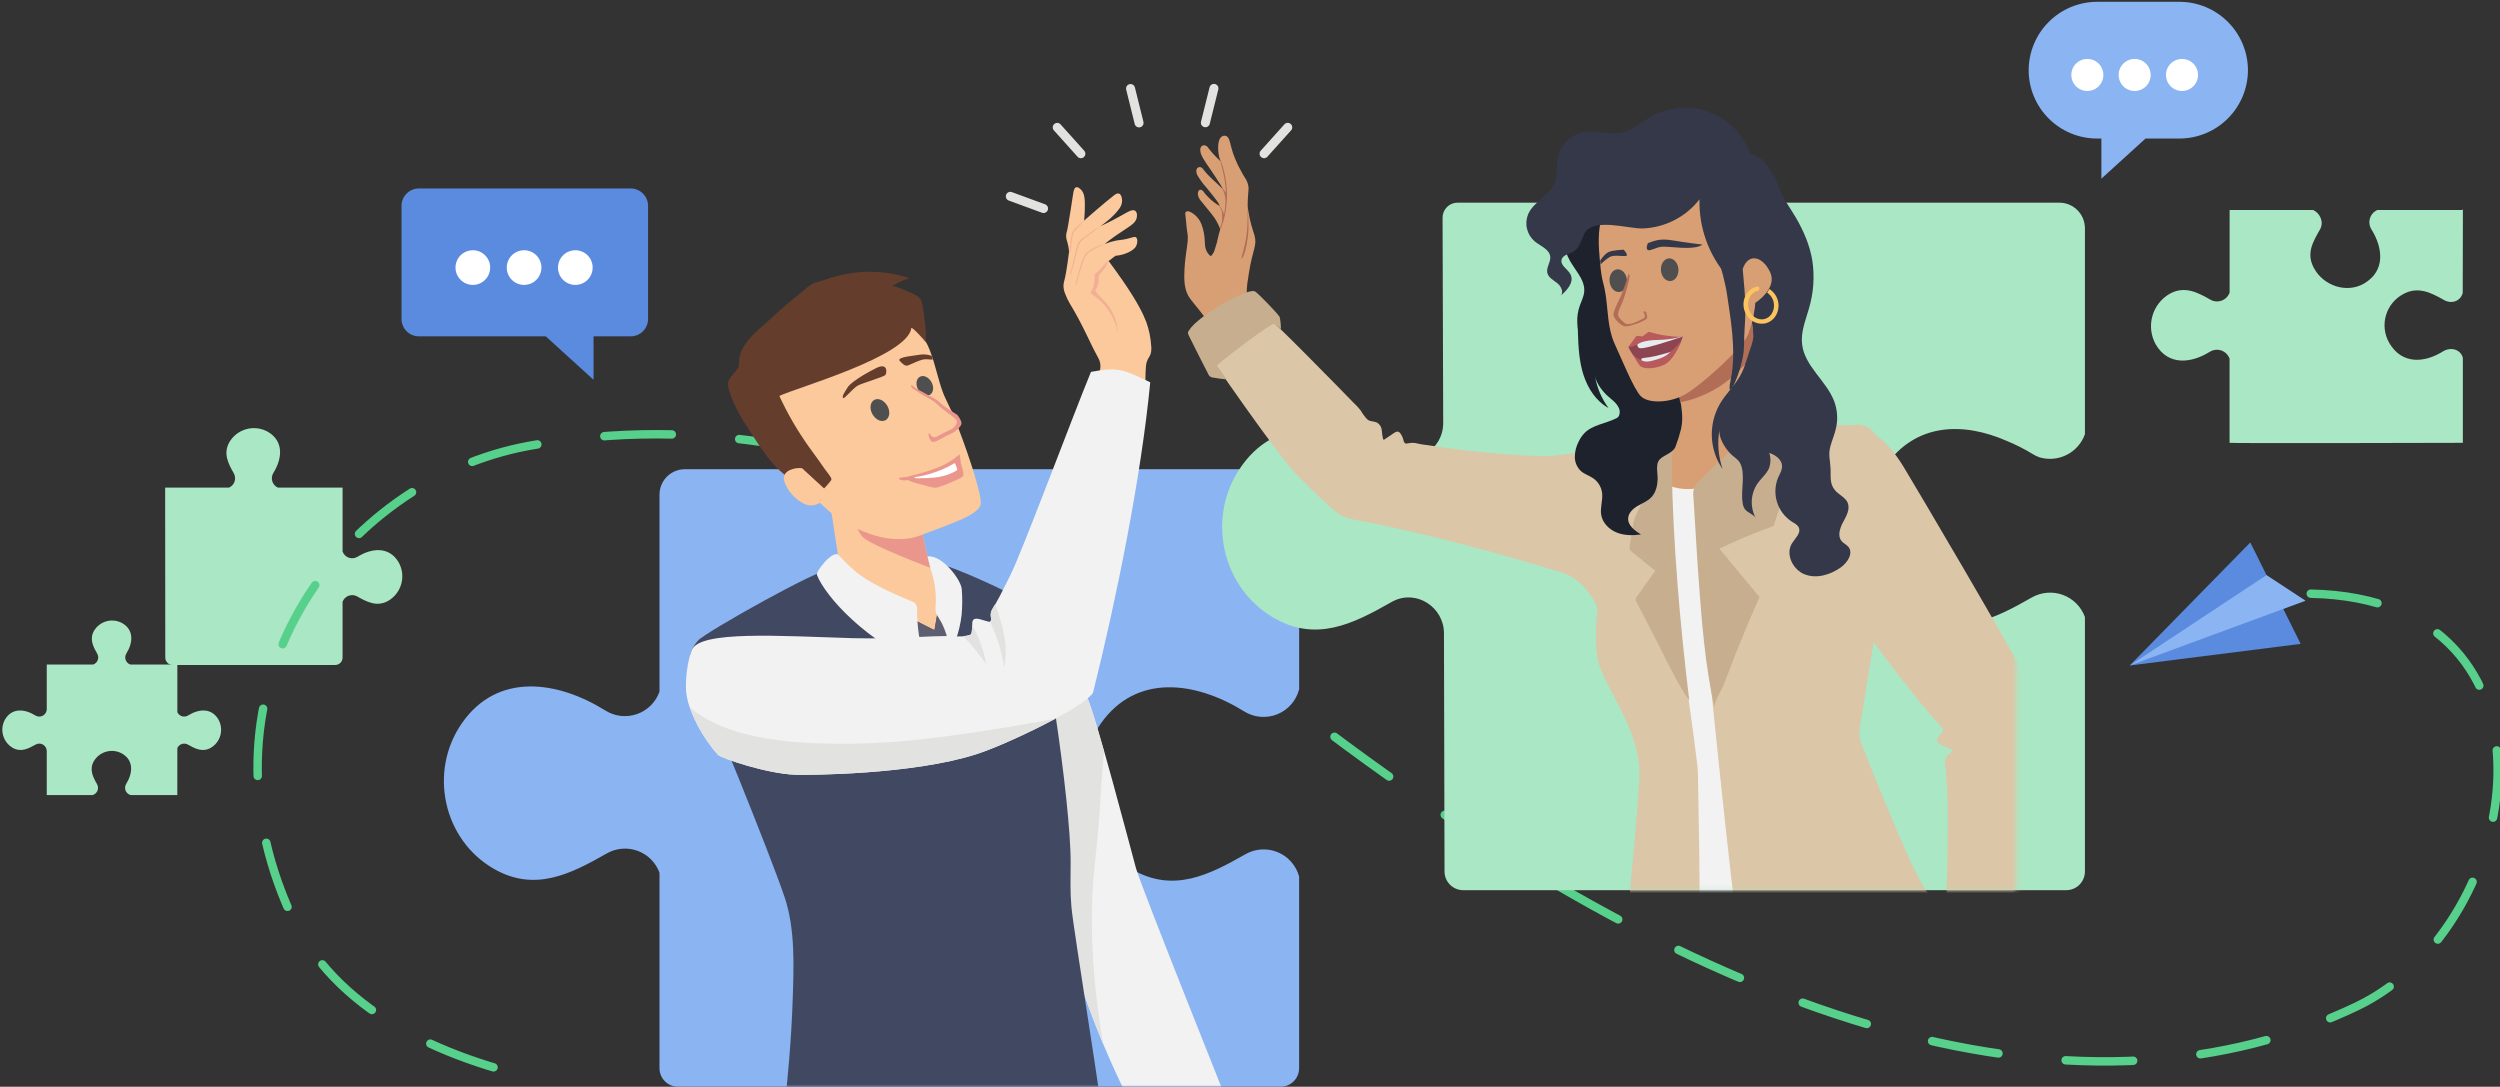 <?xml version="1.0" encoding="UTF-8"?> <svg xmlns="http://www.w3.org/2000/svg" width="536" height="233" viewBox="0 0 536 233" fill="none"><rect x="0" y="0" width="536" height="233" fill="#333333" stroke="none"/><g clip-path="url(#clip0_3321_3098)"><path d="M38.023 160.38C38.114 160.175 38.248 159.991 38.414 159.841C38.581 159.691 38.778 159.577 38.991 159.508C39.205 159.438 39.431 159.414 39.654 159.437C39.877 159.461 40.093 159.531 40.288 159.643C41.851 160.533 43.394 161.314 45.142 160.36C46.173 159.772 46.93 158.8 47.246 157.656C47.562 156.512 47.412 155.289 46.83 154.255C45.318 151.685 42.565 152.002 40.34 153.389C40.145 153.511 39.927 153.59 39.699 153.62C39.472 153.65 39.24 153.632 39.02 153.565C38.801 153.498 38.598 153.384 38.426 153.232C38.254 153.08 38.117 152.893 38.023 152.683V142.469H27.926C27.698 142.389 27.492 142.26 27.322 142.09C27.151 141.92 27.021 141.713 26.942 141.486C26.862 141.259 26.834 141.017 26.861 140.777C26.888 140.538 26.968 140.308 27.096 140.104C28.483 137.879 28.799 135.125 26.226 133.613C25.191 133.033 23.969 132.885 22.825 133.202C21.682 133.519 20.71 134.275 20.121 135.305C19.171 137.057 19.953 138.596 20.847 140.16C20.964 140.363 21.035 140.589 21.055 140.823C21.075 141.057 21.044 141.292 20.963 141.512C20.882 141.732 20.755 141.932 20.588 142.097C20.422 142.262 20.222 142.389 20.001 142.469H10.024V152.026C10.025 152.313 9.949 152.595 9.804 152.843C9.658 153.09 9.449 153.295 9.198 153.434C8.947 153.573 8.663 153.642 8.376 153.635C8.089 153.627 7.81 153.542 7.567 153.389C5.342 152.002 2.588 151.685 1.077 154.255C0.495 155.289 0.346 156.512 0.662 157.655C0.979 158.799 1.734 159.772 2.765 160.36C4.512 161.314 6.056 160.533 7.619 159.643C7.863 159.502 8.14 159.428 8.422 159.428C8.704 159.428 8.981 159.503 9.225 159.644C9.469 159.786 9.671 159.989 9.812 160.234C9.952 160.478 10.025 160.756 10.024 161.038V170.466H19.829C20.066 170.403 20.286 170.285 20.47 170.123C20.655 169.961 20.8 169.759 20.894 169.532C20.989 169.305 21.029 169.059 21.013 168.814C20.997 168.569 20.925 168.33 20.803 168.117C19.909 166.554 19.131 165.014 20.081 163.263C20.668 162.232 21.64 161.475 22.783 161.158C23.926 160.841 25.148 160.99 26.182 161.571C28.756 163.082 28.443 165.836 27.056 168.061C26.922 168.276 26.84 168.519 26.818 168.771C26.796 169.023 26.834 169.276 26.929 169.511C27.023 169.745 27.172 169.954 27.363 170.12C27.553 170.286 27.781 170.405 28.026 170.466H38.015L38.023 160.38Z" fill="#AAE7C5"></path><path d="M85.475 120.569C83.418 117.073 79.678 117.502 76.656 119.366C76.379 119.538 76.067 119.646 75.743 119.681C75.418 119.717 75.091 119.679 74.783 119.571C74.475 119.463 74.195 119.287 73.965 119.057C73.734 118.826 73.558 118.547 73.449 118.239V104.541H59.572C59.288 104.414 59.034 104.227 58.828 103.993C58.621 103.759 58.467 103.484 58.376 103.186C58.285 102.888 58.259 102.574 58.299 102.265C58.34 101.956 58.445 101.659 58.61 101.394C60.498 98.368 60.927 94.631 57.431 92.575C56.026 91.785 54.366 91.582 52.812 92.012C51.258 92.441 49.938 93.468 49.138 94.868C47.847 97.245 48.906 99.338 50.12 101.466C50.271 101.731 50.364 102.025 50.395 102.328C50.425 102.631 50.392 102.937 50.298 103.227C50.203 103.516 50.049 103.783 49.845 104.009C49.641 104.236 49.392 104.417 49.114 104.541H35.413V110.073C35.413 120.36 35.437 130.707 35.437 140.993C35.437 141.201 35.478 141.406 35.557 141.597C35.637 141.789 35.753 141.963 35.9 142.109C36.047 142.255 36.221 142.371 36.412 142.45C36.604 142.529 36.809 142.569 37.017 142.569H71.87C72.288 142.569 72.688 142.403 72.984 142.107C73.279 141.812 73.445 141.411 73.445 140.993V129.027C73.554 128.728 73.727 128.457 73.951 128.232C74.176 128.007 74.447 127.833 74.745 127.724C75.044 127.614 75.363 127.571 75.679 127.597C75.996 127.624 76.304 127.719 76.58 127.877C78.704 129.079 80.797 130.15 83.174 128.859C84.575 128.061 85.603 126.742 86.034 125.188C86.465 123.635 86.264 121.974 85.475 120.569Z" fill="#AAE7C5"></path><path d="M462.201 73.862C464.898 78.46 469.817 77.895 473.793 75.417C474.158 75.191 474.569 75.049 474.996 75.002C475.423 74.955 475.855 75.005 476.261 75.147C476.666 75.29 477.034 75.521 477.338 75.824C477.642 76.128 477.875 76.496 478.018 76.9V94.94C478.106 95.081 528.035 94.94 528.035 94.94V87.664V76.732C527.586 74.912 525.45 74.295 523.746 75.357C519.77 77.835 514.972 78.163 512.27 73.549C511.756 72.666 511.426 71.689 511.299 70.675C511.173 69.661 511.253 68.632 511.535 67.65C511.816 66.668 512.294 65.753 512.938 64.961C513.583 64.168 514.381 63.514 515.284 63.038C518.411 61.342 521.169 62.713 523.963 64.309C525.65 65.271 527.542 64.561 528.007 62.813L528.047 44.914H527.939V45.026H509.693C509.318 45.195 508.985 45.441 508.713 45.749C508.442 46.057 508.24 46.42 508.121 46.812C508.001 47.205 507.967 47.618 508.02 48.025C508.074 48.432 508.213 48.823 508.43 49.171C510.911 53.144 511.476 58.063 506.883 60.769C503.155 62.962 498.18 61.298 496.116 57.494C494.416 54.371 495.823 51.97 497.419 49.171C498.301 47.628 497.419 45.684 495.94 45.026H478.03V62.737C477.887 63.13 477.66 63.487 477.365 63.783C477.07 64.079 476.713 64.307 476.321 64.451C475.928 64.595 475.509 64.651 475.093 64.617C474.676 64.582 474.272 64.456 473.909 64.249C471.103 62.645 468.358 61.258 465.235 62.958C463.39 64.004 462.034 65.739 461.465 67.783C460.897 69.827 461.161 72.013 462.201 73.862Z" fill="#AAE7C5"></path><path fill-rule="evenodd" clip-rule="evenodd" d="M456.617 142.681L482.464 116.299L493.258 138.047L456.617 142.681Z" fill="#5A8BDF"></path><path fill-rule="evenodd" clip-rule="evenodd" d="M456.617 142.681L485.939 123.299L494.317 128.795L456.617 142.681Z" fill="#8BB4F2"></path><path d="M495.429 127.286C552.621 128.479 541.814 198.349 505.26 215.786C449.553 242.368 371.163 226.008 270.202 145.702C249.727 129.401 188.443 81.724 113.332 95.607C72.849 103.105 40.257 147.713 62.387 196.114C71.631 216.331 93.996 227.018 117.718 231.809" stroke="#56D08A" stroke-width="1.81" stroke-linecap="round" stroke-linejoin="round" stroke-dasharray="14.48 14.48"></path><path d="M372.898 58.283L372.893 58.288L372.898 58.283Z" fill="#8BB4F2"></path><path d="M105.846 186.257C114.612 191.312 122.28 187.432 130.097 182.974C131.092 182.406 132.2 182.062 133.342 181.966C134.485 181.871 135.634 182.026 136.71 182.42C137.786 182.815 138.763 183.44 139.573 184.252C140.382 185.063 141.005 186.042 141.397 187.119V229.031C141.397 230.081 141.814 231.087 142.556 231.829C143.297 232.571 144.304 232.988 145.353 232.988H274.569C275.089 232.989 275.604 232.887 276.085 232.688C276.565 232.489 277.002 232.198 277.369 231.831C277.737 231.463 278.029 231.027 278.228 230.546C278.427 230.066 278.53 229.551 278.53 229.031V187.925C278.215 186.764 277.638 185.69 276.844 184.786C276.05 183.883 275.059 183.173 273.948 182.712C272.837 182.25 271.635 182.049 270.434 182.125C269.234 182.2 268.066 182.55 267.021 183.146C259.217 187.604 251.533 191.485 242.77 186.426C231.811 180.108 228.741 165.58 235.956 155.201C243.548 144.333 256.327 146.049 266.749 152.523C267.801 153.177 268.992 153.574 270.226 153.681C271.46 153.788 272.701 153.602 273.85 153.139C274.999 152.675 276.022 151.948 276.836 151.015C277.651 150.081 278.234 148.969 278.538 147.768V103.764C278.538 102.924 278.204 102.118 277.61 101.524C277.016 100.93 276.211 100.597 275.371 100.597H146.84C146.125 100.597 145.418 100.737 144.757 101.011C144.097 101.285 143.497 101.686 142.991 102.191C142.486 102.697 142.085 103.297 141.811 103.957C141.538 104.618 141.397 105.326 141.397 106.041V148.286C141.005 149.396 140.369 150.405 139.536 151.237C138.703 152.069 137.694 152.703 136.583 153.093C135.472 153.483 134.288 153.619 133.117 153.491C131.947 153.362 130.82 152.972 129.82 152.351C119.398 145.856 106.615 144.161 99.043 155.036C91.864 165.343 94.971 179.983 105.846 186.257Z" fill="#8BB4F2"></path><mask id="mask0_3321_3098" style="mask-type:luminance" maskUnits="userSpaceOnUse" x="128" y="36" width="139" height="197"><path d="M266.107 36.897H128.525V233H266.107V36.897Z" fill="white"></path></mask><g mask="url(#mask0_3321_3098)"><path d="M235.884 77.899C235.812 77.475 235.664 77.068 235.447 76.696C233.539 73.297 232.381 70.018 229.303 64.971C228.971 64.391 228.684 63.786 228.445 63.163C228.166 62.57 228.017 61.925 228.008 61.27C228.018 60.9 228.079 60.533 228.188 60.18C228.413 59.35 228.741 57.666 229.214 53.942C229.156 53.226 229.021 52.518 228.814 51.83C228.714 51.552 228.642 51.264 228.601 50.972C228.547 50.439 228.615 49.902 228.802 49.4C228.866 49.208 229.122 47.636 229.631 44.501C230.124 41.479 230.112 40.304 230.726 40.148C231.082 40.056 231.439 40.36 231.643 40.549C232.65 41.403 232.63 42.954 232.573 45.207C232.553 46.065 232.485 46.782 232.429 47.296C232.714 47.043 237.059 43.231 238.871 41.86C239.079 41.699 239.528 41.37 239.921 41.507C240.426 41.683 240.602 42.557 240.578 43.154C240.534 43.738 240.319 44.295 239.961 44.758C238.758 46.458 236.702 47.965 235.912 48.506C237.849 47.616 239.352 46.81 240.366 46.237C241.785 45.435 242.771 44.79 243.36 45.179C243.949 45.568 243.733 46.55 243.725 46.606C243.512 47.993 242.033 48.558 239.219 50.519C238.185 51.24 237.36 51.882 236.814 52.323C237.497 52.052 238.199 51.832 238.915 51.665C240.057 51.401 240.185 51.513 241.376 51.264C242.843 50.936 243.236 50.635 243.569 50.895C243.969 51.232 243.889 52.15 243.597 52.744C243.484 52.972 243.22 53.405 242.25 53.946C241.289 54.457 240.233 54.762 239.147 54.84L237.684 55.959C238.406 56.917 239.464 58.364 240.695 60.14C243.949 64.858 245.08 67.3 245.761 69.023C246.361 70.701 246.719 72.456 246.823 74.235C246.896 74.808 246.844 75.391 246.671 75.943C246.439 76.572 246.118 76.808 245.869 77.598C245.76 77.958 245.694 78.329 245.673 78.705C245.589 79.771 245.545 82.072 245.573 85.075C242.06 85.574 238.488 85.48 235.007 84.798C235.431 82.1 235.732 80.068 235.884 79.126C235.955 78.72 235.955 78.305 235.884 77.899Z" fill="#FBC99B"></path><path opacity="0.5" d="M230.613 61.15C230.641 61.15 230.668 61.141 230.691 61.125C230.713 61.108 230.729 61.085 230.737 61.058C231.162 59.478 231.627 57.907 232.152 56.247C232.349 55.475 232.754 54.772 233.323 54.215C233.636 53.951 233.978 53.722 234.341 53.533C235.022 53.132 236.814 52.379 236.782 52.331C235.889 52.566 235.026 52.9 234.209 53.329C233.832 53.528 233.477 53.766 233.15 54.038C232.546 54.626 232.117 55.37 231.912 56.187C231.383 57.847 230.513 61.142 230.581 61.158L230.613 61.15Z" fill="#EB968D"></path><path opacity="0.5" d="M229.527 58.821C229.555 58.822 229.583 58.812 229.606 58.795C229.629 58.777 229.645 58.752 229.651 58.725C230.156 56.72 231.058 53.301 231.122 53.06C231.228 52.591 231.441 52.152 231.743 51.777C231.892 51.602 232.06 51.443 232.244 51.304C233.363 50.462 235.936 48.558 235.892 48.498C235.848 48.438 233.23 50.238 232.092 51.096C231.889 51.243 231.706 51.415 231.547 51.609C231.218 52.011 230.988 52.485 230.874 52.992C230.809 53.228 229.426 58.797 229.495 58.813L229.527 58.821Z" fill="#EB968D"></path><path opacity="0.5" d="M229.358 54.147C229.389 54.147 229.42 54.136 229.443 54.115C229.467 54.094 229.482 54.066 229.486 54.035C229.699 52.203 229.887 50.904 229.983 50.479C230.028 50.214 230.125 49.96 230.268 49.733C230.334 49.63 230.411 49.533 230.496 49.444C230.769 49.156 232.461 47.328 232.408 47.284C231.676 47.909 230.976 48.571 230.312 49.268C230.214 49.368 230.127 49.478 230.051 49.597C229.891 49.851 229.783 50.135 229.731 50.431C229.647 50.86 229.274 54.139 229.33 54.147H229.358Z" fill="#EB968D"></path><path opacity="0.5" d="M239.676 71.461C239.668 70.109 239.349 68.777 238.742 67.568C238.481 66.957 238.169 66.37 237.808 65.812C237.375 65.197 236.888 64.621 236.353 64.093C236.12 63.886 235.897 63.666 235.688 63.435C235.451 63.13 235.211 62.826 234.966 62.525C234.923 62.481 234.89 62.427 234.87 62.369C234.865 62.312 234.871 62.255 234.888 62.2C234.905 62.146 234.933 62.096 234.97 62.052C235.424 61.303 235.635 60.432 235.575 59.559C235.553 59.435 235.553 59.309 235.575 59.186C235.629 59.034 235.717 58.897 235.832 58.785C236.254 58.33 236.633 57.836 236.962 57.31C237.121 57.047 237.255 56.771 237.363 56.484C237.401 56.371 237.45 56.263 237.508 56.159C237.557 56.052 237.617 55.95 237.688 55.855C237.091 56.255 236.734 56.813 236.261 57.33C235.788 57.852 235.276 58.337 234.73 58.781C234.714 58.794 234.701 58.811 234.693 58.829C234.685 58.848 234.681 58.869 234.682 58.889C234.736 59.678 234.66 60.47 234.457 61.234C234.317 61.768 234.115 62.283 233.856 62.77C233.841 62.798 233.837 62.831 233.845 62.862C233.853 62.894 233.873 62.921 233.9 62.938C236.234 64.399 238.038 66.57 239.047 69.132C239.223 69.545 239.371 69.97 239.492 70.403C239.528 70.563 239.516 70.715 239.54 70.876C239.604 71.066 239.65 71.262 239.676 71.461Z" fill="#EB968D"></path><path d="M233.078 149.477C234.93 153.357 242.418 181.992 243.552 186.133C244.662 190.182 264.32 239.154 264.28 239.17C256.567 242.63 255.241 244.241 246.807 244.802C240.166 233.087 234.759 220.713 230.673 207.881C229.326 203.704 226.264 200.264 224.219 196.4C221.013 190.31 218.343 183.94 215.697 177.558C212.783 170.583 209.869 163.568 207.825 156.271C206.462 151.381 205.496 146.302 205.901 141.238C206.225 137.169 207.504 132.8 210.077 129.565C212.859 126.085 215.601 127.472 218.82 129.777C223.71 133.277 227.735 138.785 230.412 144.121C231.318 145.897 232.212 147.681 233.078 149.477Z" fill="#F2F2F2"></path><path d="M236.506 223.62C235.146 215.97 234.351 208.231 234.129 200.465C234.045 196.616 234.129 192.76 234.402 188.915C234.674 185.071 235.203 181.138 235.524 177.238C235.977 171.886 236.125 166.49 236.726 161.154C235.123 155.57 233.72 150.888 233.051 149.477C232.193 147.681 231.299 145.897 230.405 144.121C227.728 138.785 223.703 133.277 218.813 129.777C215.606 127.472 212.852 126.085 210.07 129.565C207.485 132.8 206.218 137.181 205.894 141.238C205.493 146.302 206.455 151.381 207.818 156.271C209.85 163.568 212.764 170.583 215.67 177.578C218.316 183.94 220.965 190.31 224.192 196.42C226.248 200.3 229.299 203.724 230.646 207.901C232.445 213.465 234.402 218.749 236.522 223.852L236.506 223.62Z" fill="#E2E2E1"></path><path d="M176.864 100.705L180.034 121.495L166.999 130.314C166.999 130.314 170.102 145.095 189.422 143.764C208.743 142.433 212.936 126.807 212.936 126.807L199.431 121.727L195.022 102.79L176.864 100.705Z" fill="#FBC99B"></path><path d="M184.92 115.081C181.401 110.915 187.546 112.399 185.365 107.408C183.866 103.972 182.515 100.48 181.072 97.029L181.473 87.965L195.03 102.797L199.439 121.735C199.439 121.735 186.379 116.804 184.92 115.081Z" fill="#EB968D"></path><path d="M149.386 145.512C147.754 142.469 147.077 140.248 149.67 137.326C151.306 135.49 176.403 121.443 177.573 122.325C183.105 126.494 200.353 135.117 200.353 135.117C200.83 131.91 202.301 125.792 201.496 120.97C203.853 121.266 215.738 126.526 221.277 129.821C223.45 131.116 229.651 172.186 229.543 185.055C229.519 188.194 229.43 191.341 229.715 194.467C230.188 199.735 236.69 239.07 236.77 243.09C236.886 248.951 213.493 254.255 206.959 253.513C201.628 252.908 189.106 252.279 183.943 250.827C181.349 250.098 178.635 249.689 176.006 249.112C174.322 248.739 172.226 248.571 170.655 247.853C169.083 247.135 168.169 244.554 167.801 242.818C167.604 241.896 167.893 240.773 167.993 239.827C168.875 231.409 169.669 222.938 169.949 214.463C170.186 207.248 170.542 199.23 168.197 192.287C165.103 183.114 151.33 149.128 149.386 145.512Z" fill="#414962"></path><path d="M202.534 121.218C202.195 121.109 201.848 121.026 201.496 120.97C202.297 125.78 200.83 131.906 200.353 135.117C200.353 135.117 183.117 126.494 177.573 122.325C177.409 122.2 176.771 122.377 175.813 122.758C178.595 127.131 182.676 130.723 186.801 133.782C191.466 137.278 196.521 140.221 201.864 142.553C204.257 135.734 203.768 128.43 202.534 121.218Z" fill="#5E5E70"></path><path d="M181.056 111.974C183.141 113.068 190.48 117.382 197.347 114.78C204.213 112.178 209.584 110.446 210.246 108.229C210.699 106.71 207.893 98.103 205.48 91.793C205.183 91.016 205.752 90.651 205.295 90.046C204.556 89.109 203.936 88.085 203.451 86.995C203.199 86.425 202.97 85.94 202.778 85.556C200.71 81.439 200.197 73.93 196.737 71.012C193.278 68.093 178.142 63.046 169.235 72.166C160.329 81.286 160.337 84.225 160.994 88.879C161.651 93.533 167.075 98.997 168.61 100.376C170.145 101.755 176.879 109.785 181.056 111.974Z" fill="#FBC99B"></path><path d="M160.156 91.485C160.469 91.974 160.782 92.467 161.098 92.952C163.191 96.199 165.339 99.506 168.365 101.908C168.491 101.663 168.696 101.469 168.947 101.358C169.198 101.246 169.479 101.224 169.744 101.294C170.271 101.455 170.749 101.748 171.131 102.144C172.19 103.092 173.178 104.117 174.086 105.211C174.358 105.54 174.695 105.908 175.124 105.884C175.36 105.853 175.582 105.756 175.765 105.604C176.166 105.323 178.062 103.311 178.25 102.846C178.411 102.445 177.156 101.03 176.96 100.745C175.829 99.121 174.679 97.502 173.504 95.91C171.026 92.446 168.879 88.757 167.091 84.89C170.442 83.227 194.605 76.428 195.382 70.354C195.447 69.873 198.349 73.1 198.505 73.397C198.555 71.864 198.471 70.329 198.256 68.811C198.076 67.44 197.996 65.756 197.507 64.461C197.106 63.419 195.775 63.002 194.805 62.573C194.228 62.321 191.671 61.074 191.101 61.431C192.317 60.667 193.625 60.061 194.994 59.627C190.98 58.321 186.722 57.95 182.543 58.544C180.442 58.875 178.378 59.412 176.382 60.148C175.629 60.412 174.843 60.465 174.15 60.869C173.18 61.439 172.322 62.288 171.444 62.986C169.344 64.654 167.311 66.401 165.347 68.23C162.678 70.711 158.481 73.657 158.449 77.654C158.48 78.011 158.443 78.37 158.34 78.713C158.237 78.927 158.102 79.124 157.94 79.298L156.913 80.569C156.58 80.927 156.322 81.348 156.156 81.807C156.034 82.408 156.079 83.031 156.288 83.607C157.11 86.434 158.585 88.995 160.156 91.485Z" fill="#653D2C"></path><path d="M171.969 100.392C170.654 100.16 167.704 100.793 168.081 102.858C168.458 104.922 170.746 107.488 172.891 108.201C175.035 108.915 176.811 107.103 178.246 106.161L171.969 100.392Z" fill="#FBC99B"></path><path fill-rule="evenodd" clip-rule="evenodd" d="M187.446 85.74C186.557 86.23 186.368 87.597 187.046 88.795C187.723 89.994 188.954 90.579 189.852 90.094C190.749 89.609 190.93 88.238 190.252 87.039C189.575 85.841 188.344 85.255 187.446 85.74Z" fill="#4F4F4F"></path><path fill-rule="evenodd" clip-rule="evenodd" d="M197.218 80.785C196.416 81.218 196.256 82.437 196.841 83.511C197.427 84.586 198.545 85.115 199.339 84.666C200.132 84.217 200.301 83.014 199.715 81.94C199.13 80.865 198.012 80.336 197.218 80.785Z" fill="#4F4F4F"></path><path fill-rule="evenodd" clip-rule="evenodd" d="M199.066 93.217C199.066 93.217 199.267 94.499 199.868 94.744C200.469 94.989 202.445 93.577 203.636 93.112C204.827 92.647 206.209 91.397 206.141 90.679C206.073 89.961 205.243 88.947 205.243 88.947C205.243 88.947 202.121 87.039 201.411 86.217C200.702 85.395 196.453 83.535 195.884 82.87C195.314 82.204 195.166 82.846 195.575 83.198C195.984 83.551 196.717 83.936 197.467 84.449C198.217 84.962 199.956 85.756 200.582 86.365C201.47 87.195 202.407 87.972 203.387 88.691C204.137 89.204 205.155 89.865 205.155 90.43C205.155 90.996 204.558 91.757 203.768 92.138C202.979 92.519 201.383 93.265 200.938 93.553C200.817 93.635 200.68 93.69 200.536 93.714C200.392 93.738 200.244 93.731 200.103 93.693C199.962 93.655 199.831 93.587 199.718 93.494C199.606 93.4 199.515 93.284 199.451 93.152C199.179 92.491 199.066 93.217 199.066 93.217Z" fill="#EB968D"></path><path fill-rule="evenodd" clip-rule="evenodd" d="M205.661 97.462C204.229 98.71 202.583 99.688 200.802 100.348C199.361 100.894 197.889 101.355 196.393 101.727C195.72 101.904 195.05 102.108 194.369 102.256C194.237 102.284 192.765 102.417 192.765 102.429C192.765 102.441 192.529 102.998 193.968 102.986C194.177 102.983 194.386 102.97 194.593 102.946C194.746 102.926 195.154 103.186 195.311 103.239C195.668 103.363 196.028 103.475 196.393 103.579C197.239 103.824 198.093 104.044 198.946 104.257C199.303 104.345 199.66 104.421 200.017 104.513C200.467 104.625 200.942 104.579 201.364 104.385C202.599 103.989 203.805 103.506 204.971 102.938C205.468 102.697 206.486 102.417 206.538 101.815C206.599 101.098 206.238 100.212 206.061 99.534C205.885 98.857 205.925 98.107 205.741 97.39C205.716 97.416 205.689 97.44 205.661 97.462Z" fill="#EB968D"></path><path fill-rule="evenodd" clip-rule="evenodd" d="M204.566 99.354C204.618 99.322 204.683 99.29 204.735 99.322C204.76 99.342 204.779 99.368 204.791 99.398C204.943 99.743 205.079 100.1 205.192 100.46C205.219 100.528 205.228 100.601 205.22 100.673C205.22 100.797 205.083 100.877 204.975 100.941C204.787 101.058 204.574 101.166 204.39 101.266C203.066 101.906 201.635 102.293 200.169 102.409C199.286 102.491 198.399 102.527 197.511 102.517C197.068 102.57 196.619 102.564 196.177 102.497C196.004 102.441 195.992 102.405 196.157 102.32C196.367 102.258 196.583 102.22 196.802 102.208C198.563 101.893 200.283 101.384 201.933 100.693C202.841 100.309 203.721 99.862 204.566 99.354Z" fill="white"></path><path fill-rule="evenodd" clip-rule="evenodd" d="M187.939 78.877C186.889 79.378 182.62 81.635 181.718 83.075C180.816 84.514 180.551 84.931 180.744 85.323C180.936 85.716 182.784 83.319 183.85 82.702C184.917 82.084 189.586 80.817 189.863 80.344C190.14 79.871 190.368 77.715 187.939 78.877Z" fill="#653D2C"></path><path fill-rule="evenodd" clip-rule="evenodd" d="M192.902 77.374C193.464 77.955 194.033 78.613 194.726 78.332C195.42 78.051 197.356 77.085 198.234 77.037C199.111 76.989 199.332 77.137 200.001 77.069L199.749 76.299C199.012 76.025 198.221 75.929 197.44 76.019C196.382 76.223 192.077 76.52 192.902 77.374Z" fill="#653D2C"></path><path d="M196.625 130.559C196.645 134.483 196.974 137.458 198.722 143.126C185.626 137.586 176.984 127.893 175.164 123.299C174.832 122.461 178.611 117.879 179.746 118.973C182.981 122.096 183.895 124.185 195.78 129.055C196.052 129.196 196.277 129.413 196.427 129.68C196.577 129.948 196.646 130.253 196.625 130.559Z" fill="#F2F2F2"></path><path d="M203.761 140.613L204.899 137.269C205.524 135.53 205.949 133.725 206.166 131.89C206.333 130.041 206.347 128.181 206.206 126.329C206.073 124.325 202.009 118.905 198.862 119.302L199.536 122.068C200.472 124.745 200.823 127.591 200.566 130.414C200.446 131.553 201.315 132.443 201.813 133.397C202.372 134.481 202.811 135.624 203.119 136.804C203.288 137.442 203.424 138.087 203.52 138.741C203.608 139.198 203.909 140.148 203.761 140.613Z" fill="#F2F2F2"></path><path d="M148.312 139.386C147.402 141.719 146.933 145.544 147.085 148.041C147.35 152.387 150.973 158.625 153.923 161.824C154.609 162.569 164.45 165.909 170.595 166.109C173.192 166.193 195.647 166.109 209.336 161.699C216.054 159.527 230.421 152.479 233.535 149.424C233.852 149.112 234.269 148.803 234.385 148.346C239.223 128.983 244.639 102.573 246.611 81.972C241.155 79.366 239.893 78.556 233.904 79.731C229.915 89.412 219.073 118.496 216.644 123.251C215.597 125.303 214.639 127.4 213.477 129.4C212.9 130.403 212.222 131.052 212.443 132.339C212.491 132.526 212.51 132.719 212.499 132.912C212.49 133.006 212.453 133.095 212.392 133.166C212.331 133.238 212.249 133.289 212.158 133.313C212.062 133.321 211.965 133.309 211.873 133.277L210.19 132.784C209.629 132.619 208.887 132.515 208.587 133.012C208.466 133.268 208.42 133.553 208.454 133.834C208.463 134.421 208.422 135.007 208.33 135.586C208.332 135.736 208.279 135.881 208.181 135.994C208.082 136.108 207.946 136.181 207.797 136.199C206.234 136.656 204.59 136.352 202.955 136.364C201.071 136.364 199.187 136.468 197.303 136.552C192.541 136.761 187.771 136.953 183.005 136.829C167.023 136.348 149.975 135.145 148.312 139.386Z" fill="#F2F2F2"></path><path d="M208.026 157.142C198.682 158.541 189.25 159.547 179.791 159.467C173.004 159.411 166.018 159.006 159.428 157.27C155.315 156.187 151.086 154.44 147.863 151.609C149.226 155.364 151.282 158.829 153.924 161.824C154.61 162.569 164.45 165.909 170.595 166.109C173.193 166.193 195.648 166.109 209.337 161.7C213.538 160.341 220.737 157.069 226.297 154.083C220.252 155.237 214.119 156.232 208.026 157.142Z" fill="#E2E2E1"></path><path d="M211.457 142.377C210.893 139.431 209.875 136.591 208.438 133.958C208.44 134.495 208.4 135.031 208.318 135.562C208.304 135.707 208.252 135.846 208.166 135.963C208.053 136.065 207.914 136.133 207.765 136.159C207.339 136.282 206.9 136.357 206.458 136.384C207.407 137.317 208.3 138.307 209.132 139.346C209.936 140.341 210.711 141.351 211.457 142.377Z" fill="#E2E2E1"></path><path d="M213.369 129.557C212.819 130.463 212.238 131.112 212.443 132.319C212.491 132.506 212.51 132.699 212.499 132.892C212.49 132.972 212.462 133.048 212.417 133.114C212.373 133.18 212.313 133.235 212.242 133.273C213.781 136.407 214.819 139.763 215.321 143.219C215.413 142.674 215.497 142.128 215.545 141.579C215.711 139.805 215.632 138.016 215.309 136.263C214.832 133.982 214.184 131.74 213.369 129.557Z" fill="#E2E2E1"></path></g><path d="M272.901 132.358C282.101 137.814 290.138 133.753 298.327 129.083C298.459 129.007 298.592 128.939 298.728 128.871C303.706 126.365 309.551 130.165 309.587 135.738C309.635 150.911 309.679 178.424 309.707 186.878C309.715 187.936 310.142 188.947 310.892 189.692C311.643 190.437 312.658 190.855 313.715 190.855H443C444.063 190.855 445.083 190.433 445.834 189.681C446.586 188.929 447.008 187.909 447.008 186.846V132.29C446.613 131.203 445.986 130.215 445.169 129.396C444.353 128.576 443.367 127.945 442.281 127.547C441.195 127.148 440.036 126.992 438.883 127.088C437.73 127.184 436.613 127.532 435.608 128.105C427.728 132.607 419.975 136.523 411.125 131.42C400.15 125.086 397.015 110.31 404.258 99.907C410.708 90.647 420.889 90.434 430.233 94.523C432.229 95.343 434.156 96.325 435.993 97.457C436.409 97.7 436.846 97.903 437.3 98.063C439.247 98.628 441.336 98.428 443.14 97.504C444.945 96.58 446.328 95.002 447.008 93.092V48.947C447.009 48.225 446.867 47.511 446.591 46.844C446.316 46.177 445.911 45.571 445.401 45.061C444.891 44.55 444.286 44.145 443.619 43.869C442.953 43.593 442.238 43.451 441.517 43.451H312.493C311.642 43.451 310.827 43.789 310.225 44.39C309.624 44.991 309.286 45.807 309.286 46.658C309.31 54.952 309.362 71.709 309.422 90.699C309.422 96.419 303.318 100.244 298.307 97.49C298.175 97.413 298.038 97.337 297.906 97.253C286.895 90.438 273.378 88.774 265.602 100.785C258.752 111.38 262.043 125.916 272.901 132.358Z" fill="#AAE7C5"></path><mask id="mask1_3321_3098" style="mask-type:luminance" maskUnits="userSpaceOnUse" x="249" y="19" width="184" height="172"><path d="M432.298 19.37H292.299C291.181 19.37 249.236 30.779 249.236 30.779V70.683C249.236 70.683 272.958 124.401 292.295 131.561V190.855H432.298V19.37Z" fill="white"></path></mask><g mask="url(#mask1_3321_3098)"><path d="M262.824 29.132C262.563 29.065 262.286 29.096 262.046 29.22C260.96 29.789 261.08 32.146 261.369 33.525C261.446 33.901 261.564 34.266 261.722 34.616L261.409 34.315C260.572 33.527 259.797 32.674 259.092 31.765C259.008 31.613 258.894 31.48 258.756 31.373C258.618 31.267 258.459 31.19 258.291 31.148C258.056 31.121 257.819 31.187 257.633 31.332C257.53 31.442 257.45 31.572 257.399 31.715C257.348 31.857 257.327 32.008 257.337 32.158C257.337 33.285 258.258 34.483 259.681 36.568C260.824 38.256 260.724 38.144 261.116 38.757C261.5 39.295 261.844 39.861 262.147 40.449L262.195 40.565C260.804 39.126 259.164 37.911 257.986 36.307C257.908 36.18 257.804 36.07 257.681 35.984C257.558 35.899 257.419 35.839 257.272 35.81C257.07 35.808 256.873 35.882 256.723 36.019C256.638 36.117 256.574 36.232 256.535 36.356C256.497 36.48 256.484 36.611 256.499 36.74C256.522 37.16 256.669 37.562 256.92 37.899C257.247 38.431 257.604 38.944 257.99 39.434C257.99 39.434 259.317 40.95 260.736 42.834C261.07 43.246 261.341 43.707 261.537 44.201C260.649 43.688 259.832 43.06 259.108 42.333C258.853 42.091 258.613 41.836 258.387 41.567C258.098 41.166 257.922 40.825 257.541 40.705C257.433 40.667 257.316 40.667 257.208 40.705C257.133 40.742 257.067 40.794 257.014 40.859C256.961 40.923 256.922 40.998 256.9 41.078C256.784 41.425 256.797 41.802 256.936 42.14C257.067 42.527 257.284 42.879 257.569 43.171C257.569 43.171 257.725 43.331 259.91 46.061C260.642 46.987 261.218 48.027 261.614 49.14C261.509 49.456 261.401 49.841 261.285 50.342C261.069 51.472 260.771 52.584 260.391 53.67C260.252 54.086 260.03 54.469 259.738 54.796C259.702 54.841 259.655 54.874 259.601 54.892C259.568 54.891 259.535 54.883 259.505 54.868C259.474 54.854 259.447 54.833 259.425 54.808C258.953 54.38 258.617 53.822 258.459 53.205C258.367 52.764 258.318 52.316 258.311 51.866C258.285 50.605 258.055 49.356 257.629 48.17C257.193 46.973 256.313 45.989 255.172 45.423C254.998 45.337 254.806 45.291 254.611 45.291C254.513 45.293 254.418 45.321 254.336 45.373C254.253 45.424 254.186 45.497 254.142 45.584C254.102 45.725 254.102 45.875 254.142 46.017C254.298 47.151 254.33 48.294 254.499 49.428C254.579 49.878 254.635 50.332 254.667 50.787C254.673 51.399 254.628 52.011 254.531 52.615C254.31 54.267 254.05 55.867 253.965 57.53C253.865 59.563 253.793 61.727 254.811 63.483C255.095 63.947 255.416 64.388 255.769 64.802C256.827 66.109 257.878 67.408 258.86 68.767C259.585 69.778 260.254 70.829 260.864 71.914C261.445 72.916 262.171 74.247 262.928 75.862C264.501 75.173 266.022 74.369 267.478 73.457C268.943 72.536 270.338 71.507 271.651 70.378C271.202 69.805 270.548 68.947 269.807 67.873C268.604 66.117 267.987 65.239 267.622 64.293C267.085 62.902 267.306 61.423 267.77 58.516C268.6 53.305 269.554 52.688 268.973 50.499C268.753 49.657 268.372 48.831 267.955 46.915C267.71 45.792 267.574 44.85 267.498 44.217C267.498 43.315 267.534 42.581 267.574 42.072C267.662 40.837 267.787 40.316 267.574 39.539C267.446 39.051 267.236 38.589 266.953 38.172C266.648 37.687 264.728 34.62 263.962 31.489C263.69 30.483 263.542 29.36 262.824 29.132Z" fill="#D89F75"></path><path d="M266.668 54.72C266.611 54.883 266.543 55.042 266.464 55.197C266.436 55.249 266.155 55.546 266.163 55.489C266.26 54.914 266.394 54.344 266.564 53.786C266.692 53.313 266.809 52.836 266.913 52.355C267.287 50.616 267.475 48.842 267.474 47.063C267.519 46.028 267.509 44.99 267.442 43.956C267.637 45.753 267.712 47.561 267.666 49.368C267.59 50.683 267.402 51.989 267.105 53.273C267 53.72 266.866 54.161 266.704 54.592C266.695 54.635 266.683 54.678 266.668 54.72Z" fill="#B16D56"></path><path d="M261.661 34.468C261.601 34.488 262.463 37.627 262.627 38.969C262.687 39.41 262.735 39.855 262.767 40.3C262.767 40.509 262.767 40.701 262.803 40.93C262.795 41.079 262.795 41.229 262.803 41.379C262.621 40.978 262.359 40.618 262.034 40.32C262.265 40.815 262.452 41.328 262.591 41.856C262.912 43.207 262.651 44.662 262.431 46.005C262.244 45.275 261.874 44.604 261.356 44.057C261.506 44.385 261.676 44.704 261.866 45.011C261.976 45.321 262.029 45.648 262.022 45.977C262.064 46.597 262.035 47.219 261.938 47.833C261.914 47.949 261.433 49.084 261.609 49.152C261.645 49.152 261.773 48.839 261.801 48.823C261.822 48.808 261.837 48.787 261.845 48.763C262.195 47.824 262.471 46.859 262.671 45.877C263.118 43.589 263.182 41.242 262.86 38.933C262.671 37.571 262.356 36.228 261.918 34.925C261.894 34.852 261.721 34.447 261.661 34.468Z" fill="#B16D56"></path><path d="M375.617 67.252C375.776 70.443 376.25 73.611 377.032 76.709C378.234 81.732 382.026 86.482 380.639 91.71C380.194 93.377 379.659 95.019 379.036 96.629C378.575 97.968 377.927 99.235 377.112 100.393C376.115 101.624 374.917 102.677 373.568 103.508C371.087 105.147 368.329 106.45 365.387 106.871C362.445 107.292 359.298 106.759 356.889 105.019C356.364 104.638 355.839 104.133 355.791 103.488C355.804 102.981 355.964 102.489 356.252 102.073C356.705 101.243 356.986 100.417 357.358 99.551L358.136 97.739C358.97 95.795 359.872 94.079 360.373 91.994C361.014 89.296 360.309 85.813 359.551 83.151C358.453 79.286 365.72 67.516 365.72 67.516L375.617 67.252Z" fill="#D89F75"></path><path d="M368.074 104.45C367.958 104.911 367.865 105.335 367.793 105.6C367.53 106.647 367.424 107.728 367.481 108.807C367.481 111.497 367.428 114.187 367.436 116.877C367.436 122.253 367.577 127.629 367.889 132.996C368.519 143.86 369.918 154.644 371.317 165.468C372.447 174.203 373.581 182.946 375.421 191.557C369.287 193.293 362.889 193.901 356.537 193.353C357.904 181.295 357.864 169.118 356.417 157.069C355.828 152.175 355.006 147.3 354.714 142.377C354.421 137.454 354.666 132.443 354.91 127.476L355.888 107.713C355.944 106.55 355.696 105.347 355.888 104.189C356.04 103.191 356.177 103.387 357.043 103.788C357.803 104.145 358.602 104.414 359.424 104.59C361.075 104.956 362.787 104.947 364.435 104.564C366.082 104.181 367.623 103.434 368.944 102.377C368.563 102.714 368.282 103.636 368.074 104.45Z" fill="#F2F2F2"></path><path d="M349.186 195.073C353.716 198.849 360.053 195.895 364.318 195.558C364.615 195.53 364.078 168.069 364.03 165.568C363.974 162.545 357.901 120.873 357.215 115.75C356.634 111.497 357.704 98.56 358.085 96.332C357.684 98.58 346.958 96.071 345.487 96.139C345.277 96.129 345.07 96.181 344.889 96.287C344.713 96.447 344.604 96.668 344.585 96.905C344.004 99.807 343.583 103.223 344.216 106.125C346.024 114.367 340.773 131.733 342.516 141.214C343.502 146.574 351.034 155.518 351.483 164.83C351.692 169.428 349.186 192.503 349.186 195.073Z" fill="#DBC6A7"></path><path d="M353.363 96.813C353.034 97.072 352.761 97.395 352.561 97.763C352.421 98.055 350.38 110.96 349.414 117.081C349.354 117.309 349.354 117.548 349.414 117.775C349.511 117.981 349.662 118.157 349.851 118.284L354.894 122.373L350.925 127.949C350.779 128.113 350.692 128.32 350.677 128.539C350.692 128.694 350.743 128.843 350.825 128.976L354.834 136.737C356.954 140.826 359.508 146.478 362.181 150.174C360.205 134.043 358.666 116.256 358.417 100.016C358.417 98.921 358.754 95.261 358.293 94.937C357.543 94.391 354.02 96.231 353.363 96.813Z" fill="#C6AE8F"></path><path d="M412.655 190.491C409.22 185.372 399.07 159.507 398.838 158.701C398.517 157.594 398.693 156.424 398.87 155.281C401.696 137.001 405.748 117.847 403.62 99.607C403.367 97.438 403.327 93.594 400.702 91.769C398.986 90.567 397.315 91.232 395.695 91.188C391.945 91.103 388.254 90.243 384.852 88.663C384.403 88.45 383.874 88.218 383.389 88.39C383.187 88.476 383.002 88.598 382.844 88.751C377.232 93.622 371.592 98.428 366.169 103.435C365.647 103.871 365.193 104.381 364.822 104.951C364.329 105.804 364.55 122.922 365.167 130.495C365.696 137.013 371.468 192.976 372.101 195.269C377.966 195.51 383.95 195.173 389.827 194.76C394.773 194.415 399.724 194.011 404.658 193.345C407.464 192.968 410.959 192.82 413.517 191.742L412.655 190.491Z" fill="#DBC6A7"></path><path d="M354.429 100.505C353.808 99.154 353.916 97.63 352.549 97.045C348.28 95.217 333.677 97.883 331.2 97.815C328.143 97.727 325.087 97.562 322.033 97.322C318.476 97.054 314.93 96.683 311.394 96.207C309.638 95.975 307.887 95.721 306.139 95.445C305.466 95.38 304.797 95.278 304.135 95.141C303.385 94.909 302.587 94.88 301.822 95.057C301.704 95.094 301.581 95.111 301.457 95.109C301.088 95.065 300.964 94.64 300.884 94.307C300.765 93.812 300.55 93.344 300.251 92.932C300.158 92.787 300.03 92.668 299.878 92.587C299.525 92.435 299.132 92.655 298.824 92.864L296.844 94.203C296.791 94.247 296.723 94.268 296.655 94.263C296.621 94.25 296.591 94.228 296.568 94.2C296.544 94.172 296.529 94.138 296.523 94.103C296.383 93.484 296.293 92.855 296.254 92.222C296.224 91.896 296.118 91.582 295.946 91.304C295.773 91.025 295.539 90.791 295.26 90.619C294.679 90.322 293.925 90.402 293.368 90.07C293.174 89.942 293 89.787 292.851 89.609C292.42 89.082 292.029 88.525 291.681 87.941C291.24 87.375 290.75 86.849 290.218 86.37C289.135 85.239 271.214 66.819 268.997 65.475C264.84 65.407 260.11 69.084 256.595 72.29C259.669 76.865 273.731 97.426 278.292 102.064C280.625 104.433 283.046 106.714 285.508 108.987C287.788 111.108 289.476 111.26 292.699 111.866C304.512 114.074 323.872 119.266 335.276 122.898C339.89 124.365 343.229 130.679 342.612 131.541C346.143 126.59 348.873 120.012 349.667 114.082C350.068 111.124 351.703 108.663 352.998 105.953C353.615 104.658 355.078 101.924 354.429 100.505Z" fill="#DBC6A7"></path><path d="M355.279 100.693C355.247 99.859 355.323 99.046 355.844 98.492C356.734 97.542 358.714 97.113 359.215 95.782C359.695 94.546 360.097 93.281 360.418 91.994C361.027 89.441 360.418 86.189 359.716 83.576C359.616 83.576 359.52 83.612 359.423 83.636C357.319 84.085 355.167 83.187 353.299 82.12C346.011 77.947 340.359 70.118 340.764 61.727C340.762 62.67 340.588 63.605 340.251 64.486C339.914 65.179 339.285 65.688 338.948 66.422C338.247 67.973 338.255 69.781 338.311 71.449C338.407 74.476 338.576 77.538 339.514 80.421C340.452 83.303 342.219 86.033 344.869 87.476C343.356 85.431 342.356 83.053 341.951 80.541C342.239 82.341 343.819 84.221 345.182 85.328C346.224 86.169 347.823 87.56 347.082 89.192C346.939 89.43 346.722 89.615 346.464 89.717C344.207 90.84 341.422 91.072 339.674 92.888C339.183 93.412 338.777 94.01 338.471 94.66C337.936 95.674 337.652 96.801 337.642 97.947C337.64 98.52 337.756 99.088 337.983 99.614C338.21 100.14 338.543 100.614 338.96 101.006C339.738 101.687 340.78 101.98 341.626 102.573C342.135 102.935 342.564 103.399 342.885 103.935C343.205 104.472 343.411 105.068 343.49 105.688C343.678 107.244 343.041 108.823 343.294 110.367C343.578 112.11 344.989 113.522 346.629 114.179C348.268 114.836 350.096 114.832 351.84 114.58C350.489 113.778 348.982 112.668 349.078 111.108C349.146 109.946 350.124 109.044 351.13 108.458C352.136 107.873 353.267 107.44 354.064 106.594C355.03 105.572 355.351 104.097 355.403 102.694C355.415 102.132 355.307 101.407 355.279 100.693Z" fill="#1E222D"></path><path d="M408.222 100.244C410.971 104.786 430.669 138.059 436.313 148.919C438.818 153.73 434.834 188.519 432.513 202.778C426.32 203.179 422.892 203.347 416.699 203.76C417.501 194.804 417.902 171.633 417.349 167.761C417.208 166.747 417.301 165.784 417.172 164.766C417.06 163.884 416.808 162.894 417.441 162.1C417.73 161.74 418.171 161.483 418.415 161.094C418.448 161.052 418.471 161.003 418.482 160.951C418.493 160.899 418.492 160.845 418.479 160.794C418.431 160.712 418.358 160.647 418.271 160.609C417.565 160.208 416.054 159.807 415.525 159.246C414.815 158.521 415.926 157.703 416.379 157.065C416.509 156.919 416.592 156.735 416.615 156.54C416.584 156.316 416.473 156.111 416.303 155.963C410.15 149.12 404.77 141.812 399.339 134.476C397.01 131.333 394.661 128.146 393.286 124.562C390.717 117.859 391.575 110.443 390.677 103.467C390.16 99.459 389.811 93.481 395.306 92.05C400.802 90.619 405.039 94.989 408.222 100.244Z" fill="#DBC6A7"></path><path d="M373.425 94.499C375.75 92.463 378.143 90.494 380.604 88.594C382.428 87.183 386.417 88.666 388.277 89.436C385.383 97.154 382.71 104.934 380.26 112.775C376.301 114.186 372.42 115.808 368.635 117.634L377.237 128.009C375.418 132.114 373.681 136.248 372.026 140.412C371.206 142.494 370.404 144.581 369.621 146.674C369.152 147.949 367.345 150.523 367.617 151.837C365.537 142.617 364.847 133.168 364.158 123.776C363.737 118.039 363.46 112.298 363.068 106.562C362.97 105.896 363.028 105.217 363.236 104.577C363.504 104.03 363.873 103.538 364.322 103.126C367.24 100.13 370.275 97.255 373.425 94.499Z" fill="#C6AE8F"></path><path d="M356.393 29.549C352.485 29.825 346.187 30.194 343.013 32.868C339.201 36.075 337.084 42.457 335.994 47.131C335.381 49.761 335.076 52.619 336.174 55.089C337.317 57.662 339.934 59.811 339.65 62.609C339.545 63.632 339.048 64.566 338.704 65.54C336.988 70.402 339.505 76.043 343.634 79.114C347.763 82.184 353.174 83.074 358.329 82.918C360.607 82.912 362.869 82.531 365.023 81.787C369.068 80.268 372.122 76.977 375.289 74.03C377.798 71.701 380.5 69.5 382.368 66.63C383.863 64.337 384.849 61.362 384.272 58.612C383.975 57.177 383.602 56.271 383.598 54.768C383.601 53.258 383.503 51.751 383.306 50.254C382.504 44.473 379.906 39.114 375.441 35.289C374.947 34.872 374.44 34.471 373.922 34.087C369.644 31.039 364.515 29.415 359.263 29.444C358.325 29.444 357.367 29.48 356.393 29.549Z" fill="#1E222D"></path><path d="M360.221 86.273C364.305 85.462 368.113 83.62 371.285 80.922C373.267 79.191 375.077 77.274 376.692 75.197L375.778 67.877C375.778 67.877 364.214 78.945 363.684 79.23C363.155 79.515 359.78 83.491 359.78 83.491L360.221 86.273Z" fill="#B16D56"></path><path d="M375.473 56.292C375.473 56.292 376.755 53.425 379.97 54.688C383.185 55.951 382.864 62.036 381.389 64.425C379.914 66.815 378.311 68.286 374.483 67.921C370.655 67.556 375.473 56.292 375.473 56.292Z" fill="#D89F75"></path><path d="M348.589 39.983C344.263 42.789 342.347 46.646 342.848 53.782C343.349 60.917 343.714 59.767 344.235 63.102C344.756 66.437 344.684 70.462 346.155 73.657C347.626 76.852 350.292 83.415 351.767 84.922C353.242 86.429 357.211 86.469 360.558 84.946C363.905 83.423 373.918 74.443 374.872 71.489C376.203 67.355 377.277 64.962 375.898 61.643C374.519 58.324 378.359 52.463 376.395 49.713C374.431 46.963 367.581 27.6 348.589 39.983Z" fill="#D89F75"></path><path fill-rule="evenodd" clip-rule="evenodd" d="M346.705 57.747C345.674 57.867 344.949 59.054 345.101 60.393C345.254 61.732 346.176 62.718 347.206 62.598C348.236 62.477 348.961 61.291 348.809 59.948C348.657 58.605 347.735 57.623 346.705 57.747Z" fill="#4F4F4F"></path><path fill-rule="evenodd" clip-rule="evenodd" d="M357.74 55.406C356.709 55.526 355.98 56.712 356.112 58.051C356.244 59.39 357.186 60.377 358.217 60.256C359.247 60.136 359.976 58.949 359.844 57.61C359.712 56.272 358.77 55.281 357.74 55.406Z" fill="#4F4F4F"></path><path d="M349.126 74.371C349.126 74.371 351.932 73.249 352.657 73.06C353.383 72.872 359.071 72.736 360.795 72.134C360.795 72.134 359.532 77.121 355.299 78.236C351.066 79.35 349.126 74.371 349.126 74.371Z" fill="#8D4551"></path><path d="M365.031 52.439C365.031 52.439 361.527 52.038 358.617 51.541C355.707 51.044 354.641 51.693 353.322 52.122C353.322 52.122 352.809 53.181 353.226 53.557C353.643 53.934 354.829 53.089 356.224 52.904C357.619 52.72 363.151 53.822 365.031 52.439Z" fill="#343849"></path><path d="M348.12 53.538C348.12 53.538 349.158 54.644 348.685 54.852C348.212 55.061 346.136 54.56 345.17 55.073C344.431 55.522 343.756 56.069 343.165 56.701L343.077 55.871C343.077 55.871 343.999 54.432 344.905 54.023C345.811 53.614 348.12 53.538 348.12 53.538Z" fill="#343849"></path><path d="M358.971 75.189C358.971 75.189 357.067 75.834 355.207 76.271C354.211 76.511 353.2 76.681 352.18 76.781C351.643 76.869 352.036 77.658 352.036 77.658C352.036 77.658 354.213 77.658 354.297 77.63L356.87 76.957L358.574 75.754L358.971 75.189Z" fill="#E6EBED"></path><path d="M360.429 73.192C360.429 73.192 358.97 77.269 356.685 78.255C354.4 79.242 352.116 79.117 351.518 78.336C351.029 77.652 350.584 76.937 350.188 76.195C350.188 76.195 351.915 77.63 353.142 77.526C354.368 77.422 356.441 76.788 357.435 76.071C358.494 75.177 359.494 74.216 360.429 73.192Z" fill="#B8595C"></path><path d="M351.054 73.233C351.054 73.233 350.918 74.219 351.271 74.479C351.475 74.632 351.243 75.405 360.795 72.134L355.383 72.098L352.666 72.527L351.054 73.233Z" fill="#E6EBED"></path><path d="M349.126 74.371L350.878 71.986L352.144 72.134L353.487 71.136C355.851 71.869 358.32 72.206 360.795 72.134C358.995 72.615 357.142 72.87 355.279 72.892C354.215 72.892 353.155 73.034 352.128 73.313C351.607 73.449 349.928 74.604 349.126 74.371Z" fill="#B8595C"></path><path fill-rule="evenodd" clip-rule="evenodd" d="M347.55 63.383C348.181 61.835 348.729 60.255 349.19 58.648C349.271 58.748 349.33 58.864 349.362 58.989C349.394 59.113 349.398 59.244 349.374 59.37C349.036 61.152 348.554 62.903 347.931 64.606C347.35 65.997 346.925 66.65 346.929 67.456C346.933 68.262 348.492 69.392 348.652 69.484C349.03 69.513 349.41 69.477 349.775 69.376L350.2 69.28C350.2 69.28 352.689 68.266 352.665 67.981C352.641 67.696 352.617 67.203 352.428 67.059C352.24 66.915 352.428 66.606 352.773 66.822C353.118 67.039 353.174 68.025 353.126 68.222C353.078 68.418 351.783 69.208 350.276 69.576C349.7 69.81 349.089 69.946 348.468 69.977C347.642 69.977 346.135 68.442 345.943 67.688C345.75 66.935 346.877 64.822 347.55 63.383Z" fill="#B16D56"></path><path d="M387.803 66.273C387.803 66.221 387.831 66.165 387.847 66.109C388.835 62.778 389.078 59.27 388.56 55.834C388.023 52.591 386.7 49.52 385.049 46.678C383.798 44.529 382.339 42.718 381.522 40.364C380.703 38.122 379.461 36.059 377.862 34.287C377.325 33.714 375.349 33.145 375.12 32.571C374.338 30.555 373.125 28.734 371.566 27.236C370.006 25.737 368.139 24.597 366.094 23.895C364.048 23.194 361.874 22.947 359.724 23.173C357.573 23.399 355.498 24.092 353.643 25.203C351.815 26.297 350.171 27.809 348.107 28.342C345.249 29.079 342.187 27.785 339.289 28.386C338.004 28.674 336.827 29.318 335.893 30.245C334.958 31.172 334.304 32.343 334.005 33.626C333.605 35.49 333.977 37.51 333.252 39.274C332.142 41.984 328.811 43.235 327.64 45.913C327.225 46.91 327.138 48.014 327.391 49.064C327.644 50.115 328.224 51.058 329.047 51.757C330.306 52.784 332.254 53.457 332.378 55.081C332.474 56.243 331.496 57.338 331.741 58.476C331.965 59.535 333.092 60.08 333.937 60.757C334.783 61.435 335.36 62.87 334.478 63.491C335.946 62.325 337.569 60.505 336.719 58.833C336.146 57.699 334.515 56.941 334.795 55.702C335.052 54.588 336.563 54.459 337.521 53.834C338.723 53.032 339.02 51.429 339.665 50.142C341.449 46.534 349.057 49.08 352.216 48.979C354.575 48.889 356.886 48.284 358.986 47.205C361.086 46.127 362.925 44.602 364.373 42.738C364.226 48.657 366.253 54.426 370.069 58.953C372.899 62.373 375.625 67.075 376.034 71.521C376.363 75.061 375.633 78.617 374.687 82.048C374.002 84.537 373.196 87.047 373.26 89.629C373.324 92.21 374.463 94.94 376.723 96.147C377.742 96.684 378.9 96.885 379.95 97.35C381 97.815 381.999 98.697 382.071 99.843C382.131 100.761 381.59 101.595 381.217 102.437C380.539 104.101 380.462 105.949 380.999 107.664C381.536 109.379 382.653 110.853 384.159 111.834C384.744 112.19 385.422 112.515 385.682 113.148C386.159 114.331 384.881 115.405 384.203 116.488C382.744 118.813 384.384 122.168 386.945 123.151C389.506 124.133 392.465 123.231 394.697 121.631C396.12 120.609 397.403 118.596 396.301 117.25C395.9 116.768 395.287 116.52 394.874 116.047C393.9 114.936 394.473 113.205 395.178 111.91C395.884 110.615 396.722 109.104 396.124 107.753C395.615 106.61 394.276 106.101 393.459 105.155C392.232 103.732 392.545 102.204 392.477 100.501C392.408 98.797 391.952 97.518 392.404 95.798C392.773 94.411 393.367 93.088 393.667 91.681C394.066 89.81 393.927 87.864 393.266 86.069C391.607 81.659 386.921 78.54 386.376 73.85C386.043 71.288 387.081 68.783 387.803 66.273Z" fill="#343849"></path><path d="M366.715 50.968C366.715 50.968 369.521 57.654 370.322 63.447C370.876 67.456 372.383 75.073 371.076 81.314C369.769 87.556 373.834 79.166 373.906 74.375C373.978 69.585 374.543 63.251 374.543 63.251L373.245 59.827L371.276 52.704L366.715 50.968Z" fill="#343849"></path><path d="M379.562 58.464C378.039 55.021 374.88 54.054 373.638 57.662C373.638 57.662 374.419 65.856 374.271 67.524C374.123 69.192 374.804 69.528 374.804 69.528L375.678 69.1C375.678 69.1 376.319 66.105 376.319 64.959C376.319 64.938 381.085 61.904 379.562 58.464Z" fill="#D89F75"></path><path d="M377.999 69.384C376.127 69.561 374.339 68.181 373.902 66.177C373.433 64 374.704 61.876 376.708 61.439C376.765 61.425 376.824 61.424 376.881 61.436C376.939 61.447 376.992 61.472 377.039 61.506C377.086 61.541 377.125 61.586 377.153 61.637C377.181 61.688 377.197 61.745 377.201 61.803C377.245 62.292 376.905 62.341 376.905 62.341C375.409 62.665 374.499 64.293 374.852 65.973C375.205 67.652 376.728 68.731 378.219 68.426C378.577 68.346 378.914 68.191 379.207 67.971C379.501 67.751 379.745 67.472 379.923 67.151C380.327 66.439 380.451 65.601 380.272 64.802C380.19 64.384 380.024 63.988 379.784 63.637C379.543 63.286 379.233 62.988 378.873 62.762L379.342 61.96C380.262 62.536 380.924 63.445 381.19 64.497C381.456 65.55 381.305 66.664 380.769 67.608C380.521 68.047 380.183 68.43 379.778 68.729C379.372 69.029 378.908 69.24 378.416 69.348C378.278 69.37 378.138 69.382 377.999 69.384Z" fill="#FCC45F"></path><path d="M374.094 78.3C373.763 79.283 373.319 80.225 372.771 81.106C371.569 83.014 369.905 84.618 368.763 86.558C367.523 88.708 366.918 91.165 367.017 93.644C367.117 96.124 367.917 98.525 369.324 100.569C368.377 97.806 368.155 94.847 368.679 91.974C368.35 93.762 369.881 96.163 371.084 97.338C371.817 98.063 372.595 98.396 373.088 99.314C373.641 100.376 373.693 101.743 373.661 102.922C373.617 104.582 373.353 106.253 373.629 107.885C373.685 108.334 373.843 108.765 374.09 109.144C374.675 109.945 375.83 110.182 376.395 111C375.789 109.853 375.509 108.563 375.584 107.268C375.658 105.974 376.086 104.724 376.82 103.656C377.622 102.505 378.824 101.583 379.321 100.268C379.546 99.597 379.627 98.885 379.558 98.181C379.489 97.476 379.272 96.794 378.92 96.179C378.119 94.672 376.792 93.461 376.251 91.85C375.867 90.694 375.925 89.437 376.415 88.322C376.98 87.047 378.059 86.081 378.82 84.922C380.379 82.577 380.592 79.518 379.906 76.788C379.682 75.89 376.852 69.091 375.95 70.114C375.722 70.37 375.95 71.741 375.926 72.118C375.798 73.69 375.152 74.924 374.724 76.395C374.503 77.037 374.315 77.674 374.094 78.3Z" fill="#343849"></path><path d="M269.033 62.461C269.598 62.714 273.546 66.819 274.296 67.849C274.488 68.117 274.697 70.134 274.592 70.555C274.164 70.144 273.704 69.768 273.217 69.428C272.532 69.188 262.884 76.592 260.903 78.352C261.541 79.494 262.294 80.148 262.815 81.33C261.725 81.222 261.168 81.134 260.086 80.954C259.849 80.944 259.62 80.862 259.431 80.719C259.242 80.575 259.101 80.377 259.027 80.152C257.622 77.434 256.24 74.703 254.883 71.958C254.75 71.746 254.687 71.498 254.702 71.248C254.765 71.065 254.861 70.895 254.987 70.747C256.803 67.769 267.321 61.703 269.033 62.461Z" fill="#C6AE8F"></path></g><path d="M242.157 18.049L242.153 18.05C241.638 18.178 241.324 18.7 241.452 19.216L243.282 26.585C243.41 27.1 243.932 27.415 244.447 27.287L244.451 27.286C244.967 27.157 245.281 26.636 245.153 26.12L243.323 18.751C243.195 18.235 242.673 17.921 242.157 18.049Z" fill="#E2E2E1"></path><path d="M260.505 18.017L260.501 18.016C259.985 17.887 259.463 18.201 259.335 18.717L257.498 26.084C257.369 26.599 257.683 27.122 258.199 27.25L258.203 27.251C258.718 27.38 259.24 27.066 259.369 26.55L261.205 19.183C261.334 18.668 261.02 18.145 260.505 18.017Z" fill="#E2E2E1"></path><path d="M276.738 26.591L276.735 26.588C276.34 26.233 275.732 26.265 275.376 26.66L270.301 32.307C269.946 32.703 269.979 33.311 270.374 33.666L270.377 33.669C270.772 34.024 271.38 33.992 271.735 33.596L276.81 27.949C277.166 27.554 277.133 26.946 276.738 26.591Z" fill="#E2E2E1"></path><path d="M232.383 33.678L232.386 33.676C232.781 33.321 232.814 32.713 232.459 32.317L227.388 26.667C227.033 26.271 226.425 26.238 226.029 26.593L226.026 26.596C225.631 26.951 225.598 27.559 225.953 27.955L231.024 33.605C231.379 34.001 231.987 34.033 232.383 33.678Z" fill="#E2E2E1"></path><path d="M224.641 45.041L224.642 45.038C224.825 44.539 224.569 43.986 224.07 43.803L216.943 41.189C216.444 41.006 215.891 41.262 215.708 41.761L215.707 41.764C215.524 42.263 215.78 42.816 216.279 42.999L223.407 45.613C223.905 45.796 224.458 45.54 224.641 45.041Z" fill="#E2E2E1"></path><path fill-rule="evenodd" clip-rule="evenodd" d="M449.602 0.388H467.307C471.191 0.4 474.911 1.948 477.657 4.694C480.403 7.44 481.951 11.161 481.962 15.044C481.951 18.928 480.403 22.649 477.657 25.395C474.911 28.141 471.191 29.689 467.307 29.701H460.004L450.536 38.308V29.701H449.602C445.715 29.701 441.988 28.157 439.24 25.408C436.491 22.659 434.947 18.931 434.947 15.044C434.959 11.161 436.507 7.44 439.252 4.694C441.998 1.948 445.719 0.4 449.602 0.388Z" fill="#8BB4F2"></path><path fill-rule="evenodd" clip-rule="evenodd" d="M457.671 12.631C458.351 12.631 459.016 12.833 459.581 13.211C460.147 13.589 460.588 14.126 460.848 14.755C461.108 15.383 461.177 16.075 461.044 16.742C460.911 17.409 460.584 18.022 460.103 18.503C459.622 18.984 459.009 19.312 458.342 19.444C457.675 19.577 456.983 19.509 456.355 19.249C455.726 18.988 455.189 18.547 454.811 17.982C454.433 17.416 454.231 16.751 454.231 16.071C454.231 15.619 454.32 15.172 454.493 14.755C454.666 14.337 454.919 13.958 455.239 13.639C455.558 13.319 455.937 13.066 456.355 12.893C456.772 12.72 457.219 12.631 457.671 12.631Z" fill="white"></path><path fill-rule="evenodd" clip-rule="evenodd" d="M467.824 12.631C468.504 12.631 469.169 12.833 469.735 13.211C470.3 13.589 470.741 14.126 471.001 14.755C471.262 15.383 471.33 16.075 471.197 16.742C471.064 17.409 470.737 18.022 470.256 18.503C469.775 18.984 469.162 19.312 468.495 19.444C467.828 19.577 467.136 19.509 466.508 19.249C465.879 18.988 465.342 18.547 464.964 17.982C464.586 17.416 464.385 16.751 464.385 16.071C464.385 15.619 464.474 15.172 464.647 14.755C464.819 14.337 465.073 13.958 465.392 13.639C465.711 13.319 466.091 13.066 466.508 12.893C466.925 12.72 467.372 12.631 467.824 12.631Z" fill="white"></path><path fill-rule="evenodd" clip-rule="evenodd" d="M447.529 12.631C448.209 12.631 448.874 12.833 449.44 13.211C450.005 13.589 450.446 14.126 450.707 14.755C450.967 15.383 451.035 16.075 450.902 16.742C450.77 17.409 450.442 18.022 449.961 18.503C449.48 18.984 448.867 19.312 448.2 19.444C447.533 19.577 446.841 19.509 446.213 19.249C445.584 18.988 445.047 18.547 444.669 17.982C444.292 17.416 444.09 16.751 444.09 16.071C444.09 15.619 444.179 15.172 444.352 14.755C444.524 14.337 444.778 13.958 445.097 13.639C445.417 13.319 445.796 13.066 446.213 12.893C446.63 12.72 447.077 12.631 447.529 12.631Z" fill="white"></path><path fill-rule="evenodd" clip-rule="evenodd" d="M135.224 40.404H89.808C88.821 40.407 87.876 40.801 87.178 41.499C86.481 42.196 86.087 43.142 86.084 44.129V68.39C86.087 69.377 86.481 70.322 87.178 71.02C87.876 71.718 88.821 72.111 89.808 72.114H117.013L127.255 81.427V72.114H135.224C136.21 72.111 137.155 71.718 137.853 71.02C138.551 70.322 138.944 69.377 138.947 68.39V44.129C138.944 43.142 138.551 42.196 137.853 41.499C137.155 40.801 136.21 40.407 135.224 40.404Z" fill="#5A8BDF"></path><path fill-rule="evenodd" clip-rule="evenodd" d="M112.363 53.649C111.628 53.649 110.909 53.868 110.297 54.276C109.685 54.685 109.208 55.266 108.927 55.946C108.645 56.626 108.571 57.374 108.715 58.095C108.859 58.817 109.213 59.48 109.733 60C110.253 60.52 110.916 60.875 111.638 61.018C112.359 61.162 113.107 61.088 113.787 60.807C114.467 60.525 115.048 60.048 115.456 59.436C115.865 58.825 116.083 58.105 116.083 57.37C116.083 56.383 115.691 55.437 114.994 54.739C114.296 54.041 113.35 53.649 112.363 53.649Z" fill="white"></path><path fill-rule="evenodd" clip-rule="evenodd" d="M101.376 53.649C100.64 53.649 99.921 53.868 99.309 54.276C98.698 54.685 98.221 55.266 97.939 55.946C97.658 56.626 97.584 57.374 97.728 58.095C97.871 58.817 98.225 59.48 98.746 60C99.266 60.52 99.929 60.875 100.65 61.018C101.372 61.162 102.12 61.088 102.8 60.807C103.479 60.525 104.06 60.048 104.469 59.436C104.878 58.825 105.096 58.105 105.096 57.37C105.096 56.383 104.704 55.437 104.006 54.739C103.309 54.041 102.363 53.649 101.376 53.649Z" fill="white"></path><path fill-rule="evenodd" clip-rule="evenodd" d="M123.347 53.649C122.611 53.649 121.892 53.868 121.28 54.276C120.668 54.685 120.192 55.266 119.91 55.946C119.629 56.626 119.555 57.374 119.698 58.095C119.842 58.817 120.196 59.48 120.716 60C121.237 60.52 121.9 60.875 122.621 61.018C123.343 61.162 124.091 61.088 124.77 60.807C125.45 60.525 126.031 60.048 126.44 59.436C126.848 58.825 127.067 58.105 127.067 57.37C127.067 56.881 126.971 56.397 126.785 55.945C126.598 55.494 126.324 55.083 125.978 54.738C125.633 54.392 125.222 54.118 124.771 53.931C124.319 53.745 123.835 53.649 123.347 53.649Z" fill="white"></path></g><defs><clipPath id="clip0_3321_3098"><rect width="536" height="232.612" fill="white" transform="translate(0 0.388)"></rect></clipPath></defs></svg> 
